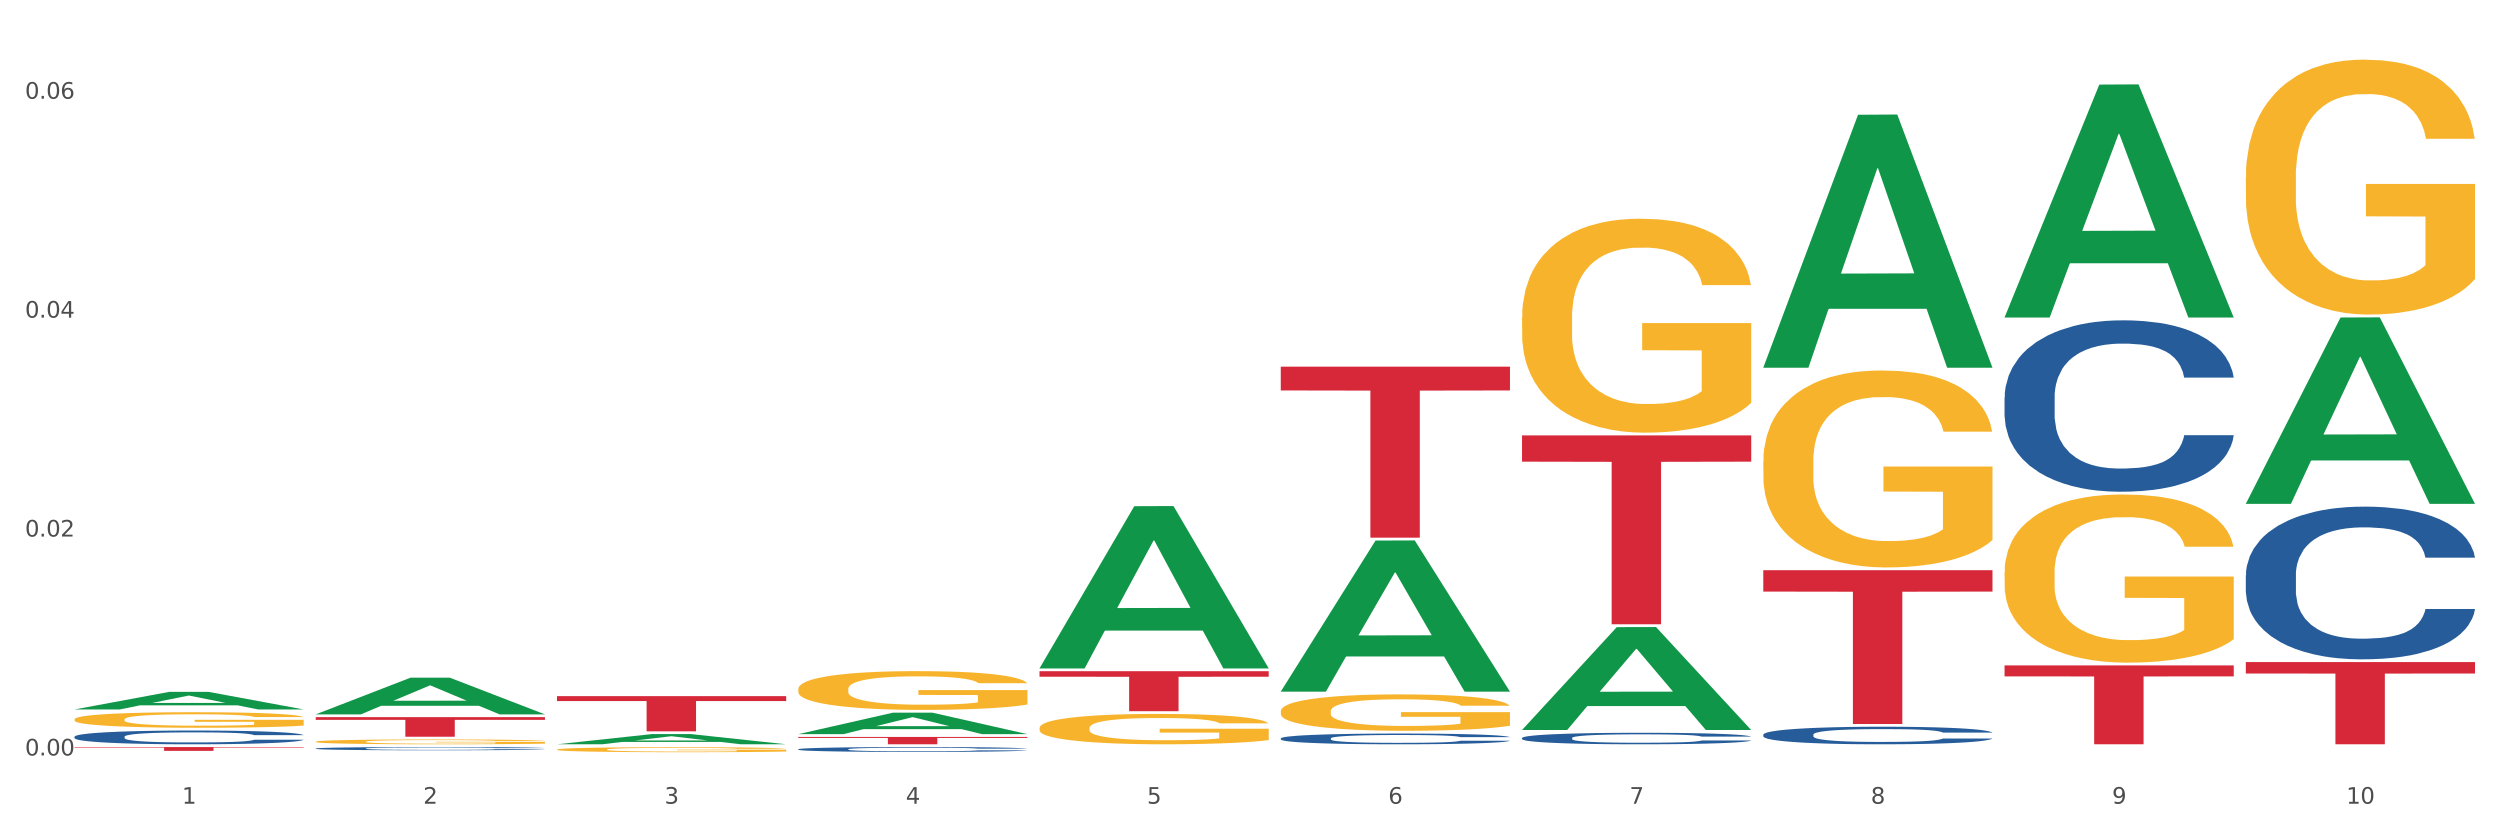 <?xml version="1.0" encoding="utf-8" standalone="no"?>
<!DOCTYPE svg PUBLIC "-//W3C//DTD SVG 1.1//EN"
  "http://www.w3.org/Graphics/SVG/1.1/DTD/svg11.dtd">
<svg xmlns:xlink="http://www.w3.org/1999/xlink" width="1080pt" height="360pt" viewBox="0 0 1080 360" xmlns="http://www.w3.org/2000/svg" version="1.1">
 <rect x="0" y="0" width="1080" height="360" fill="#333333" stroke="none"/>
 <defs>
  <style type="text/css">*{stroke-linejoin: round; stroke-linecap: butt}</style>
 </defs>
 <g id="figure_1">
  <g id="patch_1">
   <path d="M 0 360 
L 1080 360 
L 1080 0 
L 0 0 
z
" style="fill: #ffffff; stroke: #ffffff; stroke-linejoin: miter"/>
  </g>
  <g id="axes_1">
   <g id="matplotlib.axis_1">
    <g id="xtick_1">
     <g id="text_1">
      <!-- 1 -->
      <g style="fill: #4d4d4d" transform="translate(78.627 347.204) scale(0.096 -0.096)">
       <defs>
        <path id="DejaVuSans-31" d="M 794 531 
L 1825 531 
L 1825 4091 
L 703 3866 
L 703 4441 
L 1819 4666 
L 2450 4666 
L 2450 531 
L 3481 531 
L 3481 0 
L 794 0 
L 794 531 
z
" transform="scale(0.016)"/>
       </defs>
       <use xlink:href="#DejaVuSans-31"/>
      </g>
     </g>
    </g>
    <g id="xtick_2">
     <g id="text_2">
      <!-- 2 -->
      <g style="fill: #4d4d4d" transform="translate(182.851 347.204) scale(0.096 -0.096)">
       <defs>
        <path id="DejaVuSans-32" d="M 1228 531 
L 3431 531 
L 3431 0 
L 469 0 
L 469 531 
Q 828 903 1448 1529 
Q 2069 2156 2228 2338 
Q 2531 2678 2651 2914 
Q 2772 3150 2772 3378 
Q 2772 3750 2511 3984 
Q 2250 4219 1831 4219 
Q 1534 4219 1204 4116 
Q 875 4013 500 3803 
L 500 4441 
Q 881 4594 1212 4672 
Q 1544 4750 1819 4750 
Q 2544 4750 2975 4387 
Q 3406 4025 3406 3419 
Q 3406 3131 3298 2873 
Q 3191 2616 2906 2266 
Q 2828 2175 2409 1742 
Q 1991 1309 1228 531 
z
" transform="scale(0.016)"/>
       </defs>
       <use xlink:href="#DejaVuSans-32"/>
      </g>
     </g>
    </g>
    <g id="xtick_3">
     <g id="text_3">
      <!-- 3 -->
      <g style="fill: #4d4d4d" transform="translate(287.074 347.204) scale(0.096 -0.096)">
       <defs>
        <path id="DejaVuSans-33" d="M 2597 2516 
Q 3050 2419 3304 2112 
Q 3559 1806 3559 1356 
Q 3559 666 3084 287 
Q 2609 -91 1734 -91 
Q 1441 -91 1130 -33 
Q 819 25 488 141 
L 488 750 
Q 750 597 1062 519 
Q 1375 441 1716 441 
Q 2309 441 2620 675 
Q 2931 909 2931 1356 
Q 2931 1769 2642 2001 
Q 2353 2234 1838 2234 
L 1294 2234 
L 1294 2753 
L 1863 2753 
Q 2328 2753 2575 2939 
Q 2822 3125 2822 3475 
Q 2822 3834 2567 4026 
Q 2313 4219 1838 4219 
Q 1578 4219 1281 4162 
Q 984 4106 628 3988 
L 628 4550 
Q 988 4650 1302 4700 
Q 1616 4750 1894 4750 
Q 2613 4750 3031 4423 
Q 3450 4097 3450 3541 
Q 3450 3153 3228 2886 
Q 3006 2619 2597 2516 
z
" transform="scale(0.016)"/>
       </defs>
       <use xlink:href="#DejaVuSans-33"/>
      </g>
     </g>
    </g>
    <g id="xtick_4">
     <g id="text_4">
      <!-- 4 -->
      <g style="fill: #4d4d4d" transform="translate(391.298 347.204) scale(0.096 -0.096)">
       <defs>
        <path id="DejaVuSans-34" d="M 2419 4116 
L 825 1625 
L 2419 1625 
L 2419 4116 
z
M 2253 4666 
L 3047 4666 
L 3047 1625 
L 3713 1625 
L 3713 1100 
L 3047 1100 
L 3047 0 
L 2419 0 
L 2419 1100 
L 313 1100 
L 313 1709 
L 2253 4666 
z
" transform="scale(0.016)"/>
       </defs>
       <use xlink:href="#DejaVuSans-34"/>
      </g>
     </g>
    </g>
    <g id="xtick_5">
     <g id="text_5">
      <!-- 5 -->
      <g style="fill: #4d4d4d" transform="translate(495.522 347.204) scale(0.096 -0.096)">
       <defs>
        <path id="DejaVuSans-35" d="M 691 4666 
L 3169 4666 
L 3169 4134 
L 1269 4134 
L 1269 2991 
Q 1406 3038 1543 3061 
Q 1681 3084 1819 3084 
Q 2600 3084 3056 2656 
Q 3513 2228 3513 1497 
Q 3513 744 3044 326 
Q 2575 -91 1722 -91 
Q 1428 -91 1123 -41 
Q 819 9 494 109 
L 494 744 
Q 775 591 1075 516 
Q 1375 441 1709 441 
Q 2250 441 2565 725 
Q 2881 1009 2881 1497 
Q 2881 1984 2565 2268 
Q 2250 2553 1709 2553 
Q 1456 2553 1204 2497 
Q 953 2441 691 2322 
L 691 4666 
z
" transform="scale(0.016)"/>
       </defs>
       <use xlink:href="#DejaVuSans-35"/>
      </g>
     </g>
    </g>
    <g id="xtick_6">
     <g id="text_6">
      <!-- 6 -->
      <g style="fill: #4d4d4d" transform="translate(599.745 347.204) scale(0.096 -0.096)">
       <defs>
        <path id="DejaVuSans-36" d="M 2113 2584 
Q 1688 2584 1439 2293 
Q 1191 2003 1191 1497 
Q 1191 994 1439 701 
Q 1688 409 2113 409 
Q 2538 409 2786 701 
Q 3034 994 3034 1497 
Q 3034 2003 2786 2293 
Q 2538 2584 2113 2584 
z
M 3366 4563 
L 3366 3988 
Q 3128 4100 2886 4159 
Q 2644 4219 2406 4219 
Q 1781 4219 1451 3797 
Q 1122 3375 1075 2522 
Q 1259 2794 1537 2939 
Q 1816 3084 2150 3084 
Q 2853 3084 3261 2657 
Q 3669 2231 3669 1497 
Q 3669 778 3244 343 
Q 2819 -91 2113 -91 
Q 1303 -91 875 529 
Q 447 1150 447 2328 
Q 447 3434 972 4092 
Q 1497 4750 2381 4750 
Q 2619 4750 2861 4703 
Q 3103 4656 3366 4563 
z
" transform="scale(0.016)"/>
       </defs>
       <use xlink:href="#DejaVuSans-36"/>
      </g>
     </g>
    </g>
    <g id="xtick_7">
     <g id="text_7">
      <!-- 7 -->
      <g style="fill: #4d4d4d" transform="translate(703.969 347.204) scale(0.096 -0.096)">
       <defs>
        <path id="DejaVuSans-37" d="M 525 4666 
L 3525 4666 
L 3525 4397 
L 1831 0 
L 1172 0 
L 2766 4134 
L 525 4134 
L 525 4666 
z
" transform="scale(0.016)"/>
       </defs>
       <use xlink:href="#DejaVuSans-37"/>
      </g>
     </g>
    </g>
    <g id="xtick_8">
     <g id="text_8">
      <!-- 8 -->
      <g style="fill: #4d4d4d" transform="translate(808.193 347.204) scale(0.096 -0.096)">
       <defs>
        <path id="DejaVuSans-38" d="M 2034 2216 
Q 1584 2216 1326 1975 
Q 1069 1734 1069 1313 
Q 1069 891 1326 650 
Q 1584 409 2034 409 
Q 2484 409 2743 651 
Q 3003 894 3003 1313 
Q 3003 1734 2745 1975 
Q 2488 2216 2034 2216 
z
M 1403 2484 
Q 997 2584 770 2862 
Q 544 3141 544 3541 
Q 544 4100 942 4425 
Q 1341 4750 2034 4750 
Q 2731 4750 3128 4425 
Q 3525 4100 3525 3541 
Q 3525 3141 3298 2862 
Q 3072 2584 2669 2484 
Q 3125 2378 3379 2068 
Q 3634 1759 3634 1313 
Q 3634 634 3220 271 
Q 2806 -91 2034 -91 
Q 1263 -91 848 271 
Q 434 634 434 1313 
Q 434 1759 690 2068 
Q 947 2378 1403 2484 
z
M 1172 3481 
Q 1172 3119 1398 2916 
Q 1625 2713 2034 2713 
Q 2441 2713 2670 2916 
Q 2900 3119 2900 3481 
Q 2900 3844 2670 4047 
Q 2441 4250 2034 4250 
Q 1625 4250 1398 4047 
Q 1172 3844 1172 3481 
z
" transform="scale(0.016)"/>
       </defs>
       <use xlink:href="#DejaVuSans-38"/>
      </g>
     </g>
    </g>
    <g id="xtick_9">
     <g id="text_9">
      <!-- 9 -->
      <g style="fill: #4d4d4d" transform="translate(912.416 347.204) scale(0.096 -0.096)">
       <defs>
        <path id="DejaVuSans-39" d="M 703 97 
L 703 672 
Q 941 559 1184 500 
Q 1428 441 1663 441 
Q 2288 441 2617 861 
Q 2947 1281 2994 2138 
Q 2813 1869 2534 1725 
Q 2256 1581 1919 1581 
Q 1219 1581 811 2004 
Q 403 2428 403 3163 
Q 403 3881 828 4315 
Q 1253 4750 1959 4750 
Q 2769 4750 3195 4129 
Q 3622 3509 3622 2328 
Q 3622 1225 3098 567 
Q 2575 -91 1691 -91 
Q 1453 -91 1209 -44 
Q 966 3 703 97 
z
M 1959 2075 
Q 2384 2075 2632 2365 
Q 2881 2656 2881 3163 
Q 2881 3666 2632 3958 
Q 2384 4250 1959 4250 
Q 1534 4250 1286 3958 
Q 1038 3666 1038 3163 
Q 1038 2656 1286 2365 
Q 1534 2075 1959 2075 
z
" transform="scale(0.016)"/>
       </defs>
       <use xlink:href="#DejaVuSans-39"/>
      </g>
     </g>
    </g>
    <g id="xtick_10">
     <g id="text_10">
      <!-- 10 -->
      <g style="fill: #4d4d4d" transform="translate(1013.586 347.204) scale(0.096 -0.096)">
       <defs>
        <path id="DejaVuSans-30" d="M 2034 4250 
Q 1547 4250 1301 3770 
Q 1056 3291 1056 2328 
Q 1056 1369 1301 889 
Q 1547 409 2034 409 
Q 2525 409 2770 889 
Q 3016 1369 3016 2328 
Q 3016 3291 2770 3770 
Q 2525 4250 2034 4250 
z
M 2034 4750 
Q 2819 4750 3233 4129 
Q 3647 3509 3647 2328 
Q 3647 1150 3233 529 
Q 2819 -91 2034 -91 
Q 1250 -91 836 529 
Q 422 1150 422 2328 
Q 422 3509 836 4129 
Q 1250 4750 2034 4750 
z
" transform="scale(0.016)"/>
       </defs>
       <use xlink:href="#DejaVuSans-31"/>
       <use xlink:href="#DejaVuSans-30" transform="translate(63.623 0)"/>
      </g>
     </g>
    </g>
    <g id="xtick_11"/>
    <g id="xtick_12"/>
    <g id="xtick_13"/>
    <g id="xtick_14"/>
    <g id="xtick_15"/>
    <g id="xtick_16"/>
    <g id="xtick_17"/>
    <g id="xtick_18"/>
    <g id="xtick_19"/>
   </g>
   <g id="matplotlib.axis_2">
    <g id="ytick_1">
     <g id="text_11">
      <!-- 0.00 -->
      <g style="fill: #4d4d4d" transform="translate(10.8 326.368) scale(0.096 -0.096)">
       <defs>
        <path id="DejaVuSans-2e" d="M 684 794 
L 1344 794 
L 1344 0 
L 684 0 
L 684 794 
z
" transform="scale(0.016)"/>
       </defs>
       <use xlink:href="#DejaVuSans-30"/>
       <use xlink:href="#DejaVuSans-2e" transform="translate(63.623 0)"/>
       <use xlink:href="#DejaVuSans-30" transform="translate(95.41 0)"/>
       <use xlink:href="#DejaVuSans-30" transform="translate(159.033 0)"/>
      </g>
     </g>
    </g>
    <g id="ytick_2">
     <g id="text_12">
      <!-- 0.02 -->
      <g style="fill: #4d4d4d" transform="translate(10.8 231.793) scale(0.096 -0.096)">
       <use xlink:href="#DejaVuSans-30"/>
       <use xlink:href="#DejaVuSans-2e" transform="translate(63.623 0)"/>
       <use xlink:href="#DejaVuSans-30" transform="translate(95.41 0)"/>
       <use xlink:href="#DejaVuSans-32" transform="translate(159.033 0)"/>
      </g>
     </g>
    </g>
    <g id="ytick_3">
     <g id="text_13">
      <!-- 0.04 -->
      <g style="fill: #4d4d4d" transform="translate(10.8 137.219) scale(0.096 -0.096)">
       <use xlink:href="#DejaVuSans-30"/>
       <use xlink:href="#DejaVuSans-2e" transform="translate(63.623 0)"/>
       <use xlink:href="#DejaVuSans-30" transform="translate(95.41 0)"/>
       <use xlink:href="#DejaVuSans-34" transform="translate(159.033 0)"/>
      </g>
     </g>
    </g>
    <g id="ytick_4">
     <g id="text_14">
      <!-- 0.06 -->
      <g style="fill: #4d4d4d" transform="translate(10.8 42.644) scale(0.096 -0.096)">
       <use xlink:href="#DejaVuSans-30"/>
       <use xlink:href="#DejaVuSans-2e" transform="translate(63.623 0)"/>
       <use xlink:href="#DejaVuSans-30" transform="translate(95.41 0)"/>
       <use xlink:href="#DejaVuSans-36" transform="translate(159.033 0)"/>
      </g>
     </g>
    </g>
    <g id="ytick_5"/>
    <g id="ytick_6"/>
    <g id="ytick_7"/>
   </g>
   <g id="PolyCollection_1">
    <path d="M 32.175 306.475 
L 32.277 306.468 
L 73.107 298.887 
L 90.051 298.88 
L 131.187 306.489 
L 111.589 306.489 
L 102.709 304.717 
L 60.552 304.717 
L 60.246 304.746 
L 51.671 306.489 
L 32.175 306.489 
L 32.175 306.475 
L 65.86 303.66 
L 97.401 303.653 
L 81.783 300.502 
L 81.579 300.487 
L 81.375 300.509 
L 65.758 303.653 
L 65.86 303.66 
L 32.175 306.475 
z
" clip-path="url(#p3a435587bb)" style="fill: #109648"/>
    <path d="M 761.74 246.331 
L 860.753 246.331 
L 860.753 255.563 
L 821.805 255.625 
L 821.805 312.758 
L 800.454 312.758 
L 800.454 255.625 
L 761.74 255.563 
L 761.74 246.394 
L 761.74 246.331 
z
" clip-path="url(#p3a435587bb)" style="fill: #d62839"/>
    <path d="M 657.517 188.103 
L 756.529 188.103 
L 756.529 199.441 
L 717.581 199.517 
L 717.581 269.687 
L 696.23 269.687 
L 696.23 199.517 
L 657.517 199.441 
L 657.517 188.18 
L 657.517 188.103 
z
" clip-path="url(#p3a435587bb)" style="fill: #d62839"/>
    <path d="M 553.293 158.41 
L 652.306 158.41 
L 652.306 168.675 
L 613.358 168.744 
L 613.358 232.273 
L 592.006 232.273 
L 592.006 168.744 
L 553.293 168.675 
L 553.293 158.48 
L 553.293 158.41 
z
" clip-path="url(#p3a435587bb)" style="fill: #d62839"/>
    <path d="M 449.069 289.952 
L 548.082 289.952 
L 548.082 292.353 
L 509.134 292.369 
L 509.134 307.228 
L 487.783 307.228 
L 487.783 292.369 
L 449.069 292.353 
L 449.069 289.968 
L 449.069 289.952 
z
" clip-path="url(#p3a435587bb)" style="fill: #d62839"/>
    <path d="M 344.846 318.344 
L 443.858 318.344 
L 443.858 318.787 
L 404.91 318.79 
L 404.91 321.533 
L 383.559 321.533 
L 383.559 318.79 
L 344.846 318.787 
L 344.846 318.347 
L 344.846 318.344 
z
" clip-path="url(#p3a435587bb)" style="fill: #d62839"/>
    <path d="M 240.622 300.735 
L 339.635 300.735 
L 339.635 302.848 
L 300.687 302.862 
L 300.687 315.939 
L 279.336 315.939 
L 279.336 302.862 
L 240.622 302.848 
L 240.622 300.749 
L 240.622 300.735 
z
" clip-path="url(#p3a435587bb)" style="fill: #d62839"/>
    <path d="M 32.175 322.721 
L 131.187 322.721 
L 131.187 322.951 
L 92.239 322.953 
L 92.239 324.376 
L 70.888 324.376 
L 70.888 322.953 
L 32.175 322.951 
L 32.175 322.723 
L 32.175 322.721 
z
" clip-path="url(#p3a435587bb)" style="fill: #d62839"/>
    <path d="M 970.188 76.655 
L 970.304 76.555 
L 970.304 72.934 
L 970.538 69.816 
L 971.707 62.272 
L 973.461 56.035 
L 974.747 52.716 
L 976.032 50 
L 977.552 47.285 
L 979.422 44.468 
L 982.813 40.344 
L 984.917 38.232 
L 987.488 36.019 
L 992.164 32.8 
L 995.554 30.99 
L 999.061 29.481 
L 1004.789 27.671 
L 1008.53 26.866 
L 1012.505 26.262 
L 1017.297 25.86 
L 1020.921 25.759 
L 1028.87 26.061 
L 1035.65 26.967 
L 1038.923 27.671 
L 1043.132 28.878 
L 1045.353 29.682 
L 1048.977 31.292 
L 1052.717 33.404 
L 1055.289 35.214 
L 1059.147 38.634 
L 1062.069 42.054 
L 1064.758 46.279 
L 1066.161 49.196 
L 1067.213 51.911 
L 1068.148 55.03 
L 1069.083 59.958 
L 1048.041 59.958 
L 1047.223 56.438 
L 1045.937 53.119 
L 1044.067 49.9 
L 1042.43 47.888 
L 1039.625 45.373 
L 1037.053 43.764 
L 1034.364 42.557 
L 1031.091 41.551 
L 1028.52 41.048 
L 1024.896 40.646 
L 1017.765 40.747 
L 1012.972 41.551 
L 1009.699 42.557 
L 1007.595 43.462 
L 1005.724 44.468 
L 1003.62 45.876 
L 1001.165 47.989 
L 999.412 49.9 
L 997.659 52.314 
L 996.256 54.728 
L 994.97 57.544 
L 993.918 60.562 
L 993.1 63.68 
L 992.398 67.502 
L 991.814 73.839 
L 991.814 87.619 
L 992.047 90.737 
L 992.632 94.861 
L 993.333 97.979 
L 994.502 101.701 
L 995.554 104.215 
L 997.542 107.837 
L 999.763 110.854 
L 1001.516 112.765 
L 1003.27 114.374 
L 1006.309 116.587 
L 1009.699 118.398 
L 1012.621 119.504 
L 1016.596 120.51 
L 1019.285 120.912 
L 1021.623 121.114 
L 1027.351 121.114 
L 1031.442 120.812 
L 1036.001 120.108 
L 1039.508 119.203 
L 1042.43 118.096 
L 1045.704 116.286 
L 1047.808 114.576 
L 1047.808 93.553 
L 1022.09 93.453 
L 1022.09 79.472 
L 1069.2 79.472 
L 1069.2 120.51 
L 1067.213 122.622 
L 1064.992 124.534 
L 1062.654 126.243 
L 1059.147 128.356 
L 1054.938 130.367 
L 1051.198 131.776 
L 1047.223 132.983 
L 1042.547 134.089 
L 1036.469 135.095 
L 1032.728 135.497 
L 1028.052 135.799 
L 1022.558 135.9 
L 1017.765 135.698 
L 1013.089 135.196 
L 1008.179 134.29 
L 1003.387 132.983 
L 999.763 131.675 
L 996.139 130.066 
L 992.281 127.953 
L 989.242 125.942 
L 986.904 124.131 
L 984.332 121.818 
L 981.527 118.8 
L 979.422 116.084 
L 977.552 113.268 
L 975.565 109.647 
L 974.162 106.529 
L 972.759 102.606 
L 971.941 99.689 
L 971.006 95.163 
L 970.304 88.826 
L 970.188 76.655 
z
" clip-path="url(#p3a435587bb)" style="fill: #f7b32b"/>
    <path d="M 865.964 247.192 
L 866.081 247.125 
L 866.081 244.737 
L 866.315 242.68 
L 867.484 237.703 
L 869.237 233.589 
L 870.523 231.4 
L 871.809 229.608 
L 873.329 227.817 
L 875.199 225.959 
L 878.589 223.239 
L 880.693 221.845 
L 883.265 220.385 
L 887.941 218.262 
L 891.331 217.068 
L 894.838 216.072 
L 900.566 214.878 
L 904.306 214.347 
L 908.281 213.949 
L 913.074 213.684 
L 916.698 213.617 
L 924.647 213.817 
L 931.427 214.414 
L 934.7 214.878 
L 938.908 215.674 
L 941.129 216.205 
L 944.753 217.267 
L 948.494 218.66 
L 951.066 219.855 
L 954.923 222.111 
L 957.846 224.366 
L 960.534 227.153 
L 961.937 229.077 
L 962.989 230.869 
L 963.924 232.926 
L 964.859 236.177 
L 943.818 236.177 
L 943 233.855 
L 941.714 231.665 
L 939.843 229.542 
L 938.207 228.215 
L 935.401 226.556 
L 932.829 225.494 
L 930.141 224.698 
L 926.868 224.035 
L 924.296 223.703 
L 920.672 223.438 
L 913.541 223.504 
L 908.749 224.035 
L 905.475 224.698 
L 903.371 225.295 
L 901.501 225.959 
L 899.397 226.888 
L 896.942 228.281 
L 895.188 229.542 
L 893.435 231.134 
L 892.032 232.727 
L 890.746 234.585 
L 889.694 236.575 
L 888.876 238.632 
L 888.175 241.154 
L 887.59 245.334 
L 887.59 254.424 
L 887.824 256.481 
L 888.408 259.201 
L 889.11 261.258 
L 890.279 263.713 
L 891.331 265.372 
L 893.318 267.761 
L 895.539 269.751 
L 897.293 271.012 
L 899.046 272.074 
L 902.085 273.533 
L 905.475 274.728 
L 908.398 275.458 
L 912.372 276.121 
L 915.061 276.386 
L 917.399 276.519 
L 923.127 276.519 
L 927.218 276.32 
L 931.777 275.856 
L 935.284 275.258 
L 938.207 274.529 
L 941.48 273.334 
L 943.584 272.206 
L 943.584 258.339 
L 917.867 258.272 
L 917.867 249.049 
L 964.976 249.049 
L 964.976 276.121 
L 962.989 277.514 
L 960.768 278.775 
L 958.43 279.903 
L 954.923 281.297 
L 950.715 282.624 
L 946.974 283.552 
L 943 284.349 
L 938.324 285.079 
L 932.245 285.742 
L 928.504 286.007 
L 923.828 286.207 
L 918.334 286.273 
L 913.541 286.14 
L 908.865 285.808 
L 903.956 285.211 
L 899.163 284.349 
L 895.539 283.486 
L 891.915 282.424 
L 888.058 281.031 
L 885.018 279.704 
L 882.68 278.51 
L 880.109 276.984 
L 877.303 274.993 
L 875.199 273.202 
L 873.329 271.344 
L 871.341 268.955 
L 869.938 266.898 
L 868.536 264.31 
L 867.717 262.386 
L 866.782 259.4 
L 866.081 255.22 
L 865.964 247.192 
z
" clip-path="url(#p3a435587bb)" style="fill: #f7b32b"/>
    <path d="M 761.74 199.372 
L 761.857 199.295 
L 761.857 196.497 
L 762.091 194.088 
L 763.26 188.26 
L 765.013 183.442 
L 766.299 180.877 
L 767.585 178.779 
L 769.105 176.681 
L 770.975 174.505 
L 774.365 171.319 
L 776.469 169.687 
L 779.041 167.977 
L 783.717 165.491 
L 787.107 164.092 
L 790.614 162.926 
L 796.342 161.527 
L 800.083 160.906 
L 804.057 160.44 
L 808.85 160.129 
L 812.474 160.051 
L 820.423 160.284 
L 827.203 160.984 
L 830.476 161.527 
L 834.685 162.46 
L 836.906 163.082 
L 840.529 164.325 
L 844.27 165.957 
L 846.842 167.356 
L 850.7 169.998 
L 853.622 172.64 
L 856.311 175.904 
L 857.713 178.157 
L 858.766 180.256 
L 859.701 182.665 
L 860.636 186.472 
L 839.594 186.472 
L 838.776 183.753 
L 837.49 181.188 
L 835.62 178.701 
L 833.983 177.147 
L 831.178 175.204 
L 828.606 173.961 
L 825.917 173.029 
L 822.644 172.251 
L 820.072 171.863 
L 816.448 171.552 
L 809.318 171.63 
L 804.525 172.251 
L 801.252 173.029 
L 799.148 173.728 
L 797.277 174.505 
L 795.173 175.593 
L 792.718 177.225 
L 790.965 178.701 
L 789.211 180.566 
L 787.809 182.432 
L 786.523 184.607 
L 785.471 186.939 
L 784.652 189.348 
L 783.951 192.301 
L 783.366 197.196 
L 783.366 207.843 
L 783.6 210.252 
L 784.185 213.438 
L 784.886 215.847 
L 786.055 218.722 
L 787.107 220.665 
L 789.094 223.462 
L 791.315 225.794 
L 793.069 227.27 
L 794.822 228.514 
L 797.862 230.223 
L 801.252 231.622 
L 804.174 232.477 
L 808.149 233.254 
L 810.837 233.565 
L 813.175 233.72 
L 818.903 233.72 
L 822.995 233.487 
L 827.554 232.943 
L 831.061 232.244 
L 833.983 231.389 
L 837.256 229.99 
L 839.36 228.669 
L 839.36 212.428 
L 813.643 212.35 
L 813.643 201.548 
L 860.753 201.548 
L 860.753 233.254 
L 858.766 234.886 
L 856.544 236.362 
L 854.206 237.683 
L 850.7 239.315 
L 846.491 240.87 
L 842.751 241.957 
L 838.776 242.89 
L 834.1 243.745 
L 828.021 244.522 
L 824.281 244.833 
L 819.605 245.066 
L 814.111 245.144 
L 809.318 244.988 
L 804.642 244.6 
L 799.732 243.9 
L 794.939 242.89 
L 791.315 241.88 
L 787.692 240.636 
L 783.834 239.005 
L 780.795 237.45 
L 778.457 236.052 
L 775.885 234.264 
L 773.079 231.933 
L 770.975 229.835 
L 769.105 227.659 
L 767.118 224.861 
L 765.715 222.452 
L 764.312 219.422 
L 763.494 217.168 
L 762.559 213.671 
L 761.857 208.775 
L 761.74 199.372 
z
" clip-path="url(#p3a435587bb)" style="fill: #f7b32b"/>
    <path d="M 657.517 137.198 
L 657.634 137.114 
L 657.634 134.075 
L 657.867 131.459 
L 659.036 125.128 
L 660.79 119.895 
L 662.076 117.109 
L 663.362 114.83 
L 664.881 112.551 
L 666.752 110.187 
L 670.142 106.727 
L 672.246 104.954 
L 674.818 103.097 
L 679.493 100.396 
L 682.884 98.877 
L 686.39 97.611 
L 692.118 96.091 
L 695.859 95.416 
L 699.834 94.909 
L 704.627 94.572 
L 708.25 94.487 
L 716.199 94.741 
L 722.979 95.5 
L 726.253 96.091 
L 730.461 97.104 
L 732.682 97.779 
L 736.306 99.13 
L 740.047 100.902 
L 742.618 102.422 
L 746.476 105.292 
L 749.398 108.162 
L 752.087 111.707 
L 753.49 114.155 
L 754.542 116.434 
L 755.477 119.05 
L 756.412 123.186 
L 735.371 123.186 
L 734.552 120.232 
L 733.266 117.447 
L 731.396 114.746 
L 729.76 113.057 
L 726.954 110.947 
L 724.382 109.597 
L 721.694 108.584 
L 718.42 107.74 
L 715.849 107.318 
L 712.225 106.98 
L 705.094 107.064 
L 700.301 107.74 
L 697.028 108.584 
L 694.924 109.343 
L 693.054 110.187 
L 690.949 111.369 
L 688.495 113.142 
L 686.741 114.746 
L 684.988 116.771 
L 683.585 118.797 
L 682.299 121.161 
L 681.247 123.693 
L 680.429 126.31 
L 679.727 129.517 
L 679.143 134.835 
L 679.143 146.399 
L 679.377 149.016 
L 679.961 152.476 
L 680.662 155.093 
L 681.831 158.216 
L 682.884 160.326 
L 684.871 163.365 
L 687.092 165.897 
L 688.845 167.501 
L 690.599 168.852 
L 693.638 170.709 
L 697.028 172.228 
L 699.951 173.157 
L 703.925 174.001 
L 706.614 174.338 
L 708.952 174.507 
L 714.68 174.507 
L 718.771 174.254 
L 723.33 173.663 
L 726.837 172.903 
L 729.76 171.975 
L 733.033 170.456 
L 735.137 169.021 
L 735.137 151.379 
L 709.419 151.295 
L 709.419 139.562 
L 756.529 139.562 
L 756.529 174.001 
L 754.542 175.773 
L 752.321 177.377 
L 749.983 178.812 
L 746.476 180.585 
L 742.268 182.273 
L 738.527 183.455 
L 734.552 184.467 
L 729.876 185.396 
L 723.798 186.24 
L 720.057 186.578 
L 715.381 186.831 
L 709.887 186.915 
L 705.094 186.747 
L 700.418 186.324 
L 695.508 185.565 
L 690.716 184.467 
L 687.092 183.37 
L 683.468 182.02 
L 679.61 180.247 
L 676.571 178.559 
L 674.233 177.039 
L 671.661 175.098 
L 668.856 172.566 
L 666.752 170.287 
L 664.881 167.923 
L 662.894 164.885 
L 661.491 162.268 
L 660.088 158.976 
L 659.27 156.528 
L 658.335 152.73 
L 657.634 147.412 
L 657.517 137.198 
z
" clip-path="url(#p3a435587bb)" style="fill: #f7b32b"/>
    <path d="M 553.293 307.249 
L 553.41 307.234 
L 553.41 306.718 
L 553.644 306.272 
L 554.813 305.195 
L 556.566 304.305 
L 557.852 303.831 
L 559.138 303.444 
L 560.658 303.056 
L 562.528 302.654 
L 565.918 302.065 
L 568.022 301.764 
L 570.594 301.448 
L 575.27 300.988 
L 578.66 300.73 
L 582.167 300.514 
L 587.895 300.256 
L 591.636 300.141 
L 595.61 300.055 
L 600.403 299.997 
L 604.027 299.983 
L 611.976 300.026 
L 618.756 300.155 
L 622.029 300.256 
L 626.237 300.428 
L 628.458 300.543 
L 632.082 300.773 
L 635.823 301.074 
L 638.395 301.333 
L 642.252 301.821 
L 645.175 302.309 
L 647.863 302.912 
L 649.266 303.329 
L 650.318 303.716 
L 651.253 304.162 
L 652.189 304.865 
L 631.147 304.865 
L 630.329 304.363 
L 629.043 303.889 
L 627.173 303.429 
L 625.536 303.142 
L 622.73 302.783 
L 620.159 302.553 
L 617.47 302.381 
L 614.197 302.237 
L 611.625 302.166 
L 608.001 302.108 
L 600.87 302.123 
L 596.078 302.237 
L 592.805 302.381 
L 590.7 302.51 
L 588.83 302.654 
L 586.726 302.855 
L 584.271 303.156 
L 582.518 303.429 
L 580.764 303.774 
L 579.361 304.119 
L 578.075 304.521 
L 577.023 304.951 
L 576.205 305.396 
L 575.504 305.942 
L 574.919 306.847 
L 574.919 308.814 
L 575.153 309.259 
L 575.737 309.848 
L 576.439 310.293 
L 577.608 310.824 
L 578.66 311.183 
L 580.647 311.7 
L 582.868 312.131 
L 584.622 312.404 
L 586.375 312.633 
L 589.415 312.949 
L 592.805 313.208 
L 595.727 313.366 
L 599.702 313.509 
L 602.39 313.567 
L 604.728 313.595 
L 610.456 313.595 
L 614.548 313.552 
L 619.107 313.452 
L 622.613 313.323 
L 625.536 313.165 
L 628.809 312.906 
L 630.913 312.662 
L 630.913 309.661 
L 605.196 309.647 
L 605.196 307.651 
L 652.306 307.651 
L 652.306 313.509 
L 650.318 313.811 
L 648.097 314.084 
L 645.759 314.328 
L 642.252 314.629 
L 638.044 314.916 
L 634.303 315.118 
L 630.329 315.29 
L 625.653 315.448 
L 619.574 315.591 
L 615.833 315.649 
L 611.158 315.692 
L 605.663 315.706 
L 600.87 315.678 
L 596.195 315.606 
L 591.285 315.476 
L 586.492 315.29 
L 582.868 315.103 
L 579.244 314.873 
L 575.387 314.572 
L 572.347 314.285 
L 570.009 314.026 
L 567.438 313.696 
L 564.632 313.265 
L 562.528 312.878 
L 560.658 312.475 
L 558.67 311.959 
L 557.268 311.513 
L 555.865 310.953 
L 555.047 310.537 
L 554.111 309.891 
L 553.41 308.986 
L 553.293 307.249 
z
" clip-path="url(#p3a435587bb)" style="fill: #f7b32b"/>
    <path d="M 449.069 314.477 
L 449.186 314.465 
L 449.186 314.034 
L 449.42 313.663 
L 450.589 312.764 
L 452.343 312.021 
L 453.628 311.626 
L 454.914 311.303 
L 456.434 310.979 
L 458.304 310.644 
L 461.694 310.153 
L 463.799 309.901 
L 466.37 309.638 
L 471.046 309.254 
L 474.436 309.039 
L 477.943 308.859 
L 483.671 308.643 
L 487.412 308.547 
L 491.386 308.476 
L 496.179 308.428 
L 499.803 308.416 
L 507.752 308.452 
L 514.532 308.559 
L 517.805 308.643 
L 522.014 308.787 
L 524.235 308.883 
L 527.859 309.075 
L 531.599 309.326 
L 534.171 309.542 
L 538.029 309.949 
L 540.951 310.356 
L 543.64 310.859 
L 545.043 311.207 
L 546.095 311.53 
L 547.03 311.902 
L 547.965 312.489 
L 526.923 312.489 
L 526.105 312.069 
L 524.819 311.674 
L 522.949 311.291 
L 521.312 311.051 
L 518.507 310.752 
L 515.935 310.56 
L 513.246 310.416 
L 509.973 310.296 
L 507.401 310.237 
L 503.778 310.189 
L 496.647 310.201 
L 491.854 310.296 
L 488.581 310.416 
L 486.477 310.524 
L 484.606 310.644 
L 482.502 310.812 
L 480.047 311.063 
L 478.294 311.291 
L 476.54 311.578 
L 475.138 311.866 
L 473.852 312.201 
L 472.8 312.561 
L 471.981 312.932 
L 471.28 313.387 
L 470.696 314.142 
L 470.696 315.783 
L 470.929 316.154 
L 471.514 316.646 
L 472.215 317.017 
L 473.384 317.46 
L 474.436 317.76 
L 476.424 318.191 
L 478.645 318.55 
L 480.398 318.778 
L 482.152 318.97 
L 485.191 319.233 
L 488.581 319.449 
L 491.503 319.58 
L 495.478 319.7 
L 498.167 319.748 
L 500.505 319.772 
L 506.232 319.772 
L 510.324 319.736 
L 514.883 319.652 
L 518.39 319.545 
L 521.312 319.413 
L 524.585 319.197 
L 526.69 318.993 
L 526.69 316.49 
L 500.972 316.478 
L 500.972 314.813 
L 548.082 314.813 
L 548.082 319.7 
L 546.095 319.952 
L 543.874 320.179 
L 541.536 320.383 
L 538.029 320.635 
L 533.82 320.874 
L 530.08 321.042 
L 526.105 321.186 
L 521.429 321.317 
L 515.351 321.437 
L 511.61 321.485 
L 506.934 321.521 
L 501.44 321.533 
L 496.647 321.509 
L 491.971 321.449 
L 487.061 321.341 
L 482.268 321.186 
L 478.645 321.03 
L 475.021 320.838 
L 471.163 320.587 
L 468.124 320.347 
L 465.786 320.132 
L 463.214 319.856 
L 460.409 319.497 
L 458.304 319.173 
L 456.434 318.838 
L 454.447 318.406 
L 453.044 318.035 
L 451.641 317.568 
L 450.823 317.221 
L 449.888 316.681 
L 449.186 315.927 
L 449.069 314.477 
z
" clip-path="url(#p3a435587bb)" style="fill: #f7b32b"/>
    <path d="M 344.846 297.668 
L 344.963 297.653 
L 344.963 297.102 
L 345.197 296.628 
L 346.366 295.482 
L 348.119 294.534 
L 349.405 294.029 
L 350.691 293.616 
L 352.21 293.203 
L 354.081 292.775 
L 357.471 292.148 
L 359.575 291.827 
L 362.147 291.491 
L 366.823 291.002 
L 370.213 290.726 
L 373.72 290.497 
L 379.448 290.222 
L 383.188 290.1 
L 387.163 290.008 
L 391.956 289.947 
L 395.579 289.931 
L 403.529 289.977 
L 410.309 290.115 
L 413.582 290.222 
L 417.79 290.405 
L 420.011 290.528 
L 423.635 290.772 
L 427.376 291.093 
L 429.947 291.369 
L 433.805 291.888 
L 436.728 292.408 
L 439.416 293.05 
L 440.819 293.494 
L 441.871 293.907 
L 442.806 294.381 
L 443.741 295.13 
L 422.7 295.13 
L 421.882 294.595 
L 420.596 294.09 
L 418.725 293.601 
L 417.089 293.295 
L 414.283 292.913 
L 411.711 292.668 
L 409.023 292.485 
L 405.75 292.332 
L 403.178 292.255 
L 399.554 292.194 
L 392.423 292.21 
L 387.63 292.332 
L 384.357 292.485 
L 382.253 292.622 
L 380.383 292.775 
L 378.279 292.989 
L 375.824 293.31 
L 374.07 293.601 
L 372.317 293.968 
L 370.914 294.335 
L 369.628 294.763 
L 368.576 295.222 
L 367.758 295.696 
L 367.056 296.277 
L 366.472 297.24 
L 366.472 299.335 
L 366.706 299.809 
L 367.29 300.435 
L 367.992 300.909 
L 369.161 301.475 
L 370.213 301.857 
L 372.2 302.408 
L 374.421 302.866 
L 376.174 303.157 
L 377.928 303.402 
L 380.967 303.738 
L 384.357 304.013 
L 387.28 304.181 
L 391.254 304.334 
L 393.943 304.395 
L 396.281 304.426 
L 402.009 304.426 
L 406.1 304.38 
L 410.659 304.273 
L 414.166 304.136 
L 417.089 303.967 
L 420.362 303.692 
L 422.466 303.432 
L 422.466 300.237 
L 396.748 300.221 
L 396.748 298.096 
L 443.858 298.096 
L 443.858 304.334 
L 441.871 304.655 
L 439.65 304.946 
L 437.312 305.206 
L 433.805 305.527 
L 429.597 305.833 
L 425.856 306.047 
L 421.882 306.23 
L 417.206 306.398 
L 411.127 306.551 
L 407.386 306.612 
L 402.71 306.658 
L 397.216 306.674 
L 392.423 306.643 
L 387.747 306.567 
L 382.838 306.429 
L 378.045 306.23 
L 374.421 306.031 
L 370.797 305.787 
L 366.94 305.466 
L 363.9 305.16 
L 361.562 304.885 
L 358.99 304.533 
L 356.185 304.074 
L 354.081 303.662 
L 352.21 303.233 
L 350.223 302.683 
L 348.82 302.209 
L 347.418 301.613 
L 346.599 301.169 
L 345.664 300.481 
L 344.963 299.518 
L 344.846 297.668 
z
" clip-path="url(#p3a435587bb)" style="fill: #f7b32b"/>
    <path d="M 240.622 323.794 
L 240.739 323.792 
L 240.739 323.721 
L 240.973 323.66 
L 242.142 323.513 
L 243.895 323.392 
L 245.181 323.327 
L 246.467 323.274 
L 247.987 323.221 
L 249.857 323.166 
L 253.247 323.086 
L 255.351 323.044 
L 257.923 323.001 
L 262.599 322.938 
L 265.989 322.903 
L 269.496 322.874 
L 275.224 322.838 
L 278.965 322.823 
L 282.939 322.811 
L 287.732 322.803 
L 291.356 322.801 
L 299.305 322.807 
L 306.085 322.825 
L 309.358 322.838 
L 313.566 322.862 
L 315.788 322.878 
L 319.411 322.909 
L 323.152 322.95 
L 325.724 322.986 
L 329.581 323.052 
L 332.504 323.119 
L 335.193 323.201 
L 336.595 323.258 
L 337.647 323.311 
L 338.583 323.372 
L 339.518 323.468 
L 318.476 323.468 
L 317.658 323.399 
L 316.372 323.335 
L 314.502 323.272 
L 312.865 323.233 
L 310.06 323.184 
L 307.488 323.152 
L 304.799 323.129 
L 301.526 323.109 
L 298.954 323.099 
L 295.33 323.091 
L 288.2 323.093 
L 283.407 323.109 
L 280.134 323.129 
L 278.03 323.146 
L 276.159 323.166 
L 274.055 323.193 
L 271.6 323.235 
L 269.847 323.272 
L 268.093 323.319 
L 266.69 323.366 
L 265.405 323.421 
L 264.352 323.48 
L 263.534 323.541 
L 262.833 323.615 
L 262.248 323.739 
L 262.248 324.008 
L 262.482 324.069 
L 263.067 324.149 
L 263.768 324.21 
L 264.937 324.282 
L 265.989 324.331 
L 267.976 324.402 
L 270.197 324.461 
L 271.951 324.498 
L 273.704 324.53 
L 276.744 324.573 
L 280.134 324.608 
L 283.056 324.63 
L 287.031 324.649 
L 289.719 324.657 
L 292.057 324.661 
L 297.785 324.661 
L 301.877 324.655 
L 306.436 324.641 
L 309.943 324.624 
L 312.865 324.602 
L 316.138 324.567 
L 318.242 324.534 
L 318.242 324.123 
L 292.525 324.122 
L 292.525 323.849 
L 339.635 323.849 
L 339.635 324.649 
L 337.647 324.691 
L 335.426 324.728 
L 333.088 324.761 
L 329.581 324.802 
L 325.373 324.842 
L 321.632 324.869 
L 317.658 324.893 
L 312.982 324.914 
L 306.903 324.934 
L 303.163 324.942 
L 298.487 324.948 
L 292.992 324.95 
L 288.2 324.946 
L 283.524 324.936 
L 278.614 324.918 
L 273.821 324.893 
L 270.197 324.867 
L 266.574 324.836 
L 262.716 324.794 
L 259.677 324.755 
L 257.339 324.72 
L 254.767 324.675 
L 251.961 324.616 
L 249.857 324.563 
L 247.987 324.508 
L 246 324.437 
L 244.597 324.377 
L 243.194 324.3 
L 242.376 324.243 
L 241.441 324.155 
L 240.739 324.031 
L 240.622 323.794 
z
" clip-path="url(#p3a435587bb)" style="fill: #f7b32b"/>
    <path d="M 136.399 320.409 
L 136.516 320.407 
L 136.516 320.339 
L 136.749 320.279 
L 137.918 320.136 
L 139.672 320.018 
L 140.958 319.955 
L 142.244 319.904 
L 143.763 319.852 
L 145.634 319.799 
L 149.024 319.72 
L 151.128 319.68 
L 153.699 319.638 
L 158.375 319.577 
L 161.765 319.543 
L 165.272 319.514 
L 171 319.48 
L 174.741 319.465 
L 178.716 319.453 
L 183.508 319.446 
L 187.132 319.444 
L 195.081 319.449 
L 201.861 319.467 
L 205.135 319.48 
L 209.343 319.503 
L 211.564 319.518 
L 215.188 319.549 
L 218.928 319.589 
L 221.5 319.623 
L 225.358 319.688 
L 228.28 319.753 
L 230.969 319.833 
L 232.372 319.888 
L 233.424 319.94 
L 234.359 319.999 
L 235.294 320.092 
L 214.253 320.092 
L 213.434 320.026 
L 212.148 319.963 
L 210.278 319.902 
L 208.641 319.864 
L 205.836 319.816 
L 203.264 319.785 
L 200.576 319.762 
L 197.302 319.743 
L 194.731 319.734 
L 191.107 319.726 
L 183.976 319.728 
L 179.183 319.743 
L 175.91 319.762 
L 173.806 319.78 
L 171.936 319.799 
L 169.831 319.825 
L 167.377 319.865 
L 165.623 319.902 
L 163.87 319.947 
L 162.467 319.993 
L 161.181 320.047 
L 160.129 320.104 
L 159.311 320.163 
L 158.609 320.236 
L 158.025 320.356 
L 158.025 320.617 
L 158.259 320.676 
L 158.843 320.755 
L 159.544 320.814 
L 160.713 320.884 
L 161.765 320.932 
L 163.753 321.001 
L 165.974 321.058 
L 167.727 321.094 
L 169.481 321.125 
L 172.52 321.167 
L 175.91 321.201 
L 178.833 321.222 
L 182.807 321.241 
L 185.496 321.249 
L 187.834 321.253 
L 193.562 321.253 
L 197.653 321.247 
L 202.212 321.234 
L 205.719 321.216 
L 208.641 321.195 
L 211.915 321.161 
L 214.019 321.129 
L 214.019 320.73 
L 188.301 320.728 
L 188.301 320.463 
L 235.411 320.463 
L 235.411 321.241 
L 233.424 321.281 
L 231.203 321.317 
L 228.865 321.35 
L 225.358 321.39 
L 221.15 321.428 
L 217.409 321.455 
L 213.434 321.478 
L 208.758 321.499 
L 202.68 321.518 
L 198.939 321.525 
L 194.263 321.531 
L 188.769 321.533 
L 183.976 321.529 
L 179.3 321.52 
L 174.39 321.503 
L 169.598 321.478 
L 165.974 321.453 
L 162.35 321.422 
L 158.492 321.382 
L 155.453 321.344 
L 153.115 321.31 
L 150.543 321.266 
L 147.738 321.209 
L 145.634 321.157 
L 143.763 321.104 
L 141.776 321.035 
L 140.373 320.976 
L 138.97 320.902 
L 138.152 320.846 
L 137.217 320.76 
L 136.516 320.64 
L 136.399 320.409 
z
" clip-path="url(#p3a435587bb)" style="fill: #f7b32b"/>
    <path d="M 32.175 310.782 
L 32.292 310.776 
L 32.292 310.555 
L 32.526 310.365 
L 33.695 309.905 
L 35.448 309.524 
L 36.734 309.322 
L 38.02 309.156 
L 39.54 308.99 
L 41.41 308.819 
L 44.8 308.567 
L 46.904 308.438 
L 49.476 308.303 
L 54.152 308.107 
L 57.542 307.996 
L 61.049 307.904 
L 66.777 307.794 
L 70.517 307.745 
L 74.492 307.708 
L 79.285 307.683 
L 82.909 307.677 
L 90.858 307.696 
L 97.638 307.751 
L 100.911 307.794 
L 105.119 307.867 
L 107.34 307.916 
L 110.964 308.015 
L 114.705 308.144 
L 117.277 308.254 
L 121.134 308.463 
L 124.057 308.671 
L 126.745 308.929 
L 128.148 309.107 
L 129.2 309.273 
L 130.135 309.463 
L 131.071 309.764 
L 110.029 309.764 
L 109.211 309.549 
L 107.925 309.346 
L 106.054 309.15 
L 104.418 309.027 
L 101.612 308.874 
L 99.041 308.776 
L 96.352 308.702 
L 93.079 308.641 
L 90.507 308.61 
L 86.883 308.585 
L 79.752 308.592 
L 74.96 308.641 
L 71.686 308.702 
L 69.582 308.757 
L 67.712 308.819 
L 65.608 308.905 
L 63.153 309.033 
L 61.399 309.15 
L 59.646 309.297 
L 58.243 309.445 
L 56.957 309.616 
L 55.905 309.801 
L 55.087 309.991 
L 54.386 310.224 
L 53.801 310.611 
L 53.801 311.451 
L 54.035 311.642 
L 54.619 311.893 
L 55.321 312.083 
L 56.49 312.31 
L 57.542 312.464 
L 59.529 312.685 
L 61.75 312.869 
L 63.504 312.986 
L 65.257 313.084 
L 68.296 313.219 
L 71.686 313.329 
L 74.609 313.397 
L 78.583 313.458 
L 81.272 313.483 
L 83.61 313.495 
L 89.338 313.495 
L 93.429 313.476 
L 97.988 313.434 
L 101.495 313.378 
L 104.418 313.311 
L 107.691 313.2 
L 109.795 313.096 
L 109.795 311.813 
L 84.078 311.807 
L 84.078 310.954 
L 131.187 310.954 
L 131.187 313.458 
L 129.2 313.587 
L 126.979 313.704 
L 124.641 313.808 
L 121.134 313.937 
L 116.926 314.059 
L 113.185 314.145 
L 109.211 314.219 
L 104.535 314.287 
L 98.456 314.348 
L 94.715 314.372 
L 90.039 314.391 
L 84.545 314.397 
L 79.752 314.385 
L 75.076 314.354 
L 70.167 314.299 
L 65.374 314.219 
L 61.75 314.139 
L 58.126 314.041 
L 54.269 313.912 
L 51.229 313.789 
L 48.891 313.679 
L 46.32 313.538 
L 43.514 313.354 
L 41.41 313.188 
L 39.54 313.016 
L 37.552 312.795 
L 36.15 312.605 
L 34.747 312.366 
L 33.928 312.188 
L 32.993 311.912 
L 32.292 311.525 
L 32.175 310.782 
z
" clip-path="url(#p3a435587bb)" style="fill: #f7b32b"/>
    <path d="M 32.175 318.257 
L 32.292 318.252 
L 32.292 318.1 
L 32.643 317.894 
L 33.931 317.513 
L 35.569 317.225 
L 38.378 316.889 
L 39.899 316.747 
L 41.889 316.59 
L 45.985 316.335 
L 50.667 316.117 
L 53.944 315.998 
L 56.401 315.922 
L 61.902 315.786 
L 65.062 315.726 
L 68.339 315.677 
L 71.148 315.645 
L 75.829 315.607 
L 79.575 315.59 
L 83.905 315.585 
L 87.533 315.59 
L 92.331 315.612 
L 99.354 315.677 
L 102.045 315.715 
L 105.674 315.78 
L 109.419 315.867 
L 112.462 315.954 
L 115.973 316.079 
L 119.601 316.242 
L 123.112 316.449 
L 125.57 316.639 
L 127.559 316.84 
L 129.315 317.084 
L 130.602 317.35 
L 131.187 317.573 
L 109.77 317.573 
L 109.185 317.372 
L 108.014 317.155 
L 106.844 317.008 
L 105.557 316.889 
L 103.567 316.753 
L 101.811 316.666 
L 98.886 316.563 
L 96.194 316.497 
L 93.97 316.459 
L 91.278 316.427 
L 85.543 316.394 
L 81.447 316.394 
L 78.872 316.405 
L 75.712 316.432 
L 73.021 316.47 
L 69.861 316.535 
L 67.403 316.606 
L 64.945 316.698 
L 63.541 316.764 
L 61.434 316.883 
L 60.03 316.981 
L 58.157 317.149 
L 57.104 317.269 
L 55.231 317.578 
L 54.412 317.807 
L 54.061 317.964 
L 53.827 318.138 
L 53.827 318.985 
L 54.529 319.366 
L 55.114 319.529 
L 56.05 319.713 
L 57.806 319.952 
L 60.381 320.186 
L 63.072 320.354 
L 65.296 320.458 
L 67.403 320.534 
L 69.509 320.593 
L 72.084 320.648 
L 74.191 320.68 
L 77.351 320.713 
L 81.096 320.729 
L 84.022 320.729 
L 89.991 320.702 
L 92.683 320.675 
L 95.257 320.637 
L 98.066 320.577 
L 100.29 320.512 
L 101.577 320.463 
L 103.684 320.36 
L 105.322 320.251 
L 106.727 320.126 
L 107.663 320.018 
L 108.717 319.855 
L 109.536 319.67 
L 109.77 319.572 
L 131.187 319.572 
L 130.719 319.768 
L 129.9 319.958 
L 128.262 320.213 
L 126.974 320.36 
L 124.985 320.539 
L 122.878 320.691 
L 119.952 320.86 
L 117.26 320.984 
L 114.451 321.093 
L 111.408 321.191 
L 105.908 321.327 
L 103.918 321.365 
L 99.705 321.43 
L 96.428 321.468 
L 91.629 321.506 
L 86.714 321.528 
L 81.564 321.533 
L 77 321.522 
L 71.967 321.49 
L 68.807 321.457 
L 65.296 321.408 
L 61.2 321.332 
L 57.338 321.24 
L 53.71 321.131 
L 50.316 321.006 
L 47.156 320.865 
L 43.059 320.631 
L 40.016 320.403 
L 37.793 320.191 
L 36.271 320.012 
L 34.75 319.784 
L 33.931 319.626 
L 32.643 319.246 
L 32.175 318.893 
L 32.175 318.257 
z
" clip-path="url(#p3a435587bb)" style="fill: #255c99"/>
    <path d="M 136.399 323.352 
L 136.516 323.35 
L 136.516 323.314 
L 136.867 323.266 
L 138.154 323.176 
L 139.793 323.108 
L 142.602 323.029 
L 144.123 322.995 
L 146.113 322.958 
L 150.209 322.898 
L 154.89 322.847 
L 158.167 322.818 
L 160.625 322.8 
L 166.126 322.768 
L 169.286 322.754 
L 172.563 322.743 
L 175.372 322.735 
L 180.053 322.726 
L 183.798 322.722 
L 188.129 322.721 
L 191.757 322.722 
L 196.555 322.727 
L 203.577 322.743 
L 206.269 322.752 
L 209.897 322.767 
L 213.642 322.788 
L 216.685 322.808 
L 220.196 322.838 
L 223.824 322.876 
L 227.336 322.925 
L 229.793 322.97 
L 231.783 323.017 
L 233.538 323.075 
L 234.826 323.137 
L 235.411 323.19 
L 213.993 323.19 
L 213.408 323.143 
L 212.238 323.091 
L 211.068 323.057 
L 209.78 323.029 
L 207.791 322.997 
L 206.035 322.976 
L 203.109 322.952 
L 200.417 322.936 
L 198.194 322.927 
L 195.502 322.92 
L 189.767 322.912 
L 185.671 322.912 
L 183.096 322.914 
L 179.936 322.921 
L 177.244 322.93 
L 174.084 322.945 
L 171.626 322.962 
L 169.169 322.984 
L 167.764 322.999 
L 165.658 323.027 
L 164.253 323.05 
L 162.381 323.09 
L 161.327 323.118 
L 159.455 323.191 
L 158.635 323.245 
L 158.284 323.282 
L 158.05 323.323 
L 158.05 323.523 
L 158.752 323.613 
L 159.338 323.651 
L 160.274 323.695 
L 162.029 323.751 
L 164.604 323.807 
L 167.296 323.846 
L 169.52 323.871 
L 171.626 323.889 
L 173.733 323.903 
L 176.308 323.915 
L 178.415 323.923 
L 181.575 323.931 
L 185.32 323.935 
L 188.246 323.935 
L 194.214 323.928 
L 196.906 323.922 
L 199.481 323.913 
L 202.29 323.899 
L 204.514 323.883 
L 205.801 323.872 
L 207.908 323.848 
L 209.546 323.822 
L 210.951 323.792 
L 211.887 323.767 
L 212.94 323.728 
L 213.759 323.685 
L 213.993 323.662 
L 235.411 323.662 
L 234.943 323.708 
L 234.124 323.753 
L 232.485 323.813 
L 231.198 323.848 
L 229.208 323.89 
L 227.102 323.926 
L 224.176 323.965 
L 221.484 323.995 
L 218.675 324.021 
L 215.632 324.044 
L 210.131 324.076 
L 208.142 324.085 
L 203.928 324.1 
L 200.651 324.109 
L 195.853 324.118 
L 190.937 324.123 
L 185.788 324.124 
L 181.223 324.122 
L 176.191 324.114 
L 173.031 324.106 
L 169.52 324.095 
L 165.424 324.077 
L 161.561 324.055 
L 157.933 324.03 
L 154.539 324 
L 151.379 323.967 
L 147.283 323.912 
L 144.24 323.858 
L 142.016 323.808 
L 140.495 323.765 
L 138.973 323.712 
L 138.154 323.674 
L 136.867 323.585 
L 136.399 323.501 
L 136.399 323.352 
z
" clip-path="url(#p3a435587bb)" style="fill: #255c99"/>
    <path d="M 344.846 323.668 
L 344.963 323.666 
L 344.963 323.612 
L 345.314 323.539 
L 346.601 323.404 
L 348.24 323.302 
L 351.049 323.183 
L 352.57 323.133 
L 354.56 323.077 
L 358.656 322.987 
L 363.338 322.91 
L 366.615 322.867 
L 369.072 322.84 
L 374.573 322.792 
L 377.733 322.771 
L 381.01 322.754 
L 383.819 322.742 
L 388.5 322.729 
L 392.245 322.723 
L 396.576 322.721 
L 400.204 322.723 
L 405.002 322.731 
L 412.025 322.754 
L 414.716 322.767 
L 418.344 322.79 
L 422.09 322.821 
L 425.133 322.852 
L 428.644 322.896 
L 432.272 322.954 
L 435.783 323.027 
L 438.241 323.094 
L 440.23 323.166 
L 441.986 323.252 
L 443.273 323.347 
L 443.858 323.426 
L 422.441 323.426 
L 421.856 323.354 
L 420.685 323.277 
L 419.515 323.225 
L 418.227 323.183 
L 416.238 323.135 
L 414.482 323.104 
L 411.556 323.067 
L 408.865 323.044 
L 406.641 323.031 
L 403.949 323.019 
L 398.214 323.008 
L 394.118 323.008 
L 391.543 323.012 
L 388.383 323.021 
L 385.691 323.035 
L 382.531 323.058 
L 380.074 323.083 
L 377.616 323.116 
L 376.211 323.139 
L 374.105 323.181 
L 372.7 323.216 
L 370.828 323.275 
L 369.775 323.318 
L 367.902 323.427 
L 367.083 323.508 
L 366.732 323.564 
L 366.498 323.626 
L 366.498 323.926 
L 367.2 324.061 
L 367.785 324.119 
L 368.721 324.184 
L 370.477 324.269 
L 373.052 324.351 
L 375.743 324.411 
L 377.967 324.448 
L 380.074 324.475 
L 382.18 324.496 
L 384.755 324.515 
L 386.862 324.527 
L 390.022 324.538 
L 393.767 324.544 
L 396.693 324.544 
L 402.662 324.534 
L 405.353 324.525 
L 407.928 324.511 
L 410.737 324.49 
L 412.961 324.467 
L 414.248 324.45 
L 416.355 324.413 
L 417.993 324.375 
L 419.398 324.33 
L 420.334 324.292 
L 421.387 324.234 
L 422.207 324.169 
L 422.441 324.134 
L 443.858 324.134 
L 443.39 324.203 
L 442.571 324.271 
L 440.932 324.361 
L 439.645 324.413 
L 437.655 324.477 
L 435.549 324.531 
L 432.623 324.59 
L 429.931 324.634 
L 427.122 324.673 
L 424.079 324.708 
L 418.579 324.756 
L 416.589 324.769 
L 412.376 324.792 
L 409.099 324.806 
L 404.3 324.819 
L 399.385 324.827 
L 394.235 324.829 
L 389.671 324.825 
L 384.638 324.813 
L 381.478 324.802 
L 377.967 324.785 
L 373.871 324.758 
L 370.009 324.725 
L 366.38 324.686 
L 362.986 324.642 
L 359.826 324.592 
L 355.73 324.509 
L 352.687 324.428 
L 350.464 324.353 
L 348.942 324.29 
L 347.421 324.209 
L 346.601 324.153 
L 345.314 324.018 
L 344.846 323.893 
L 344.846 323.668 
z
" clip-path="url(#p3a435587bb)" style="fill: #255c99"/>
    <path d="M 553.293 318.978 
L 553.41 318.974 
L 553.41 318.856 
L 553.761 318.695 
L 555.049 318.398 
L 556.687 318.174 
L 559.496 317.911 
L 561.017 317.801 
L 563.007 317.678 
L 567.103 317.479 
L 571.785 317.309 
L 575.062 317.216 
L 577.52 317.157 
L 583.02 317.051 
L 586.18 317.004 
L 589.457 316.966 
L 592.266 316.941 
L 596.948 316.911 
L 600.693 316.898 
L 605.023 316.894 
L 608.651 316.898 
L 613.45 316.915 
L 620.472 316.966 
L 623.164 316.996 
L 626.792 317.047 
L 630.537 317.114 
L 633.58 317.182 
L 637.091 317.28 
L 640.719 317.407 
L 644.23 317.568 
L 646.688 317.716 
L 648.677 317.873 
L 650.433 318.063 
L 651.72 318.271 
L 652.306 318.445 
L 630.888 318.445 
L 630.303 318.288 
L 629.132 318.118 
L 627.962 318.004 
L 626.675 317.911 
L 624.685 317.805 
L 622.929 317.737 
L 620.004 317.657 
L 617.312 317.606 
L 615.088 317.576 
L 612.396 317.551 
L 606.661 317.525 
L 602.565 317.525 
L 599.99 317.534 
L 596.83 317.555 
L 594.139 317.585 
L 590.979 317.635 
L 588.521 317.691 
L 586.063 317.763 
L 584.659 317.813 
L 582.552 317.907 
L 581.148 317.983 
L 579.275 318.114 
L 578.222 318.207 
L 576.349 318.449 
L 575.53 318.627 
L 575.179 318.75 
L 574.945 318.885 
L 574.945 319.546 
L 575.647 319.843 
L 576.232 319.97 
L 577.168 320.114 
L 578.924 320.3 
L 581.499 320.482 
L 584.191 320.614 
L 586.414 320.694 
L 588.521 320.754 
L 590.628 320.8 
L 593.202 320.843 
L 595.309 320.868 
L 598.469 320.893 
L 602.214 320.906 
L 605.14 320.906 
L 611.109 320.885 
L 613.801 320.864 
L 616.375 320.834 
L 619.184 320.787 
L 621.408 320.737 
L 622.695 320.699 
L 624.802 320.618 
L 626.441 320.533 
L 627.845 320.436 
L 628.781 320.351 
L 629.835 320.224 
L 630.654 320.08 
L 630.888 320.004 
L 652.306 320.004 
L 651.837 320.156 
L 651.018 320.305 
L 649.38 320.504 
L 648.092 320.618 
L 646.103 320.758 
L 643.996 320.876 
L 641.07 321.008 
L 638.378 321.105 
L 635.569 321.19 
L 632.526 321.266 
L 627.026 321.372 
L 625.036 321.402 
L 620.823 321.453 
L 617.546 321.482 
L 612.747 321.512 
L 607.832 321.529 
L 602.682 321.533 
L 598.118 321.525 
L 593.085 321.499 
L 589.925 321.474 
L 586.414 321.436 
L 582.318 321.376 
L 578.456 321.304 
L 574.828 321.22 
L 571.434 321.122 
L 568.274 321.012 
L 564.177 320.83 
L 561.135 320.652 
L 558.911 320.487 
L 557.389 320.347 
L 555.868 320.169 
L 555.049 320.046 
L 553.761 319.75 
L 553.293 319.474 
L 553.293 318.978 
z
" clip-path="url(#p3a435587bb)" style="fill: #255c99"/>
    <path d="M 657.517 318.794 
L 657.634 318.789 
L 657.634 318.662 
L 657.985 318.489 
L 659.272 318.171 
L 660.911 317.931 
L 663.72 317.649 
L 665.241 317.531 
L 667.231 317.399 
L 671.327 317.186 
L 676.008 317.004 
L 679.285 316.904 
L 681.743 316.84 
L 687.244 316.727 
L 690.404 316.677 
L 693.681 316.636 
L 696.49 316.609 
L 701.171 316.577 
L 704.916 316.563 
L 709.247 316.559 
L 712.875 316.563 
L 717.673 316.582 
L 724.695 316.636 
L 727.387 316.668 
L 731.015 316.722 
L 734.76 316.795 
L 737.803 316.868 
L 741.314 316.972 
L 744.943 317.109 
L 748.454 317.281 
L 750.911 317.44 
L 752.901 317.608 
L 754.657 317.813 
L 755.944 318.035 
L 756.529 318.221 
L 735.112 318.221 
L 734.526 318.053 
L 733.356 317.872 
L 732.186 317.749 
L 730.898 317.649 
L 728.909 317.536 
L 727.153 317.463 
L 724.227 317.377 
L 721.535 317.322 
L 719.312 317.29 
L 716.62 317.263 
L 710.885 317.236 
L 706.789 317.236 
L 704.214 317.245 
L 701.054 317.267 
L 698.362 317.299 
L 695.202 317.354 
L 692.745 317.413 
L 690.287 317.49 
L 688.882 317.545 
L 686.776 317.645 
L 685.371 317.726 
L 683.499 317.867 
L 682.445 317.967 
L 680.573 318.226 
L 679.754 318.417 
L 679.402 318.549 
L 679.168 318.694 
L 679.168 319.403 
L 679.871 319.721 
L 680.456 319.857 
L 681.392 320.011 
L 683.148 320.211 
L 685.722 320.407 
L 688.414 320.547 
L 690.638 320.634 
L 692.745 320.697 
L 694.851 320.747 
L 697.426 320.793 
L 699.533 320.82 
L 702.693 320.847 
L 706.438 320.861 
L 709.364 320.861 
L 715.332 320.838 
L 718.024 320.815 
L 720.599 320.784 
L 723.408 320.734 
L 725.632 320.679 
L 726.919 320.638 
L 729.026 320.552 
L 730.664 320.461 
L 732.069 320.357 
L 733.005 320.266 
L 734.058 320.129 
L 734.877 319.975 
L 735.112 319.893 
L 756.529 319.893 
L 756.061 320.057 
L 755.242 320.216 
L 753.603 320.429 
L 752.316 320.552 
L 750.326 320.702 
L 748.22 320.829 
L 745.294 320.97 
L 742.602 321.074 
L 739.793 321.165 
L 736.75 321.247 
L 731.249 321.36 
L 729.26 321.392 
L 725.046 321.447 
L 721.769 321.479 
L 716.971 321.51 
L 712.055 321.529 
L 706.906 321.533 
L 702.341 321.524 
L 697.309 321.497 
L 694.149 321.47 
L 690.638 321.429 
L 686.542 321.365 
L 682.679 321.288 
L 679.051 321.197 
L 675.657 321.092 
L 672.497 320.974 
L 668.401 320.779 
L 665.358 320.588 
L 663.134 320.411 
L 661.613 320.261 
L 660.091 320.07 
L 659.272 319.939 
L 657.985 319.621 
L 657.517 319.325 
L 657.517 318.794 
z
" clip-path="url(#p3a435587bb)" style="fill: #255c99"/>
    <path d="M 761.74 317.355 
L 761.857 317.348 
L 761.857 317.154 
L 762.208 316.891 
L 763.496 316.406 
L 765.134 316.039 
L 767.943 315.609 
L 769.465 315.429 
L 771.454 315.228 
L 775.551 314.902 
L 780.232 314.625 
L 783.509 314.473 
L 785.967 314.376 
L 791.467 314.203 
L 794.627 314.126 
L 797.904 314.064 
L 800.713 314.022 
L 805.395 313.974 
L 809.14 313.953 
L 813.47 313.946 
L 817.098 313.953 
L 821.897 313.981 
L 828.919 314.064 
L 831.611 314.113 
L 835.239 314.196 
L 838.984 314.307 
L 842.027 314.417 
L 845.538 314.577 
L 849.166 314.785 
L 852.677 315.048 
L 855.135 315.29 
L 857.125 315.547 
L 858.88 315.859 
L 860.168 316.198 
L 860.753 316.482 
L 839.335 316.482 
L 838.75 316.226 
L 837.58 315.949 
L 836.409 315.762 
L 835.122 315.609 
L 833.132 315.436 
L 831.377 315.325 
L 828.451 315.193 
L 825.759 315.11 
L 823.535 315.062 
L 820.843 315.02 
L 815.109 314.979 
L 811.012 314.979 
L 808.438 314.992 
L 805.278 315.027 
L 802.586 315.076 
L 799.426 315.159 
L 796.968 315.249 
L 794.51 315.367 
L 793.106 315.45 
L 790.999 315.602 
L 789.595 315.727 
L 787.722 315.942 
L 786.669 316.094 
L 784.796 316.489 
L 783.977 316.78 
L 783.626 316.981 
L 783.392 317.203 
L 783.392 318.284 
L 784.094 318.769 
L 784.679 318.976 
L 785.616 319.212 
L 787.371 319.517 
L 789.946 319.815 
L 792.638 320.03 
L 794.862 320.161 
L 796.968 320.258 
L 799.075 320.334 
L 801.65 320.404 
L 803.756 320.445 
L 806.916 320.487 
L 810.661 320.508 
L 813.587 320.508 
L 819.556 320.473 
L 822.248 320.438 
L 824.823 320.39 
L 827.632 320.314 
L 829.855 320.231 
L 831.143 320.168 
L 833.249 320.037 
L 834.888 319.898 
L 836.292 319.739 
L 837.229 319.6 
L 838.282 319.392 
L 839.101 319.157 
L 839.335 319.032 
L 860.753 319.032 
L 860.285 319.281 
L 859.465 319.524 
L 857.827 319.849 
L 856.539 320.037 
L 854.55 320.265 
L 852.443 320.459 
L 849.517 320.674 
L 846.825 320.833 
L 844.017 320.972 
L 840.974 321.097 
L 835.473 321.27 
L 833.483 321.318 
L 829.27 321.401 
L 825.993 321.45 
L 821.195 321.498 
L 816.279 321.526 
L 811.13 321.533 
L 806.565 321.519 
L 801.533 321.478 
L 798.373 321.436 
L 794.862 321.374 
L 790.765 321.277 
L 786.903 321.159 
L 783.275 321.02 
L 779.881 320.861 
L 776.721 320.681 
L 772.625 320.383 
L 769.582 320.092 
L 767.358 319.822 
L 765.837 319.593 
L 764.315 319.302 
L 763.496 319.101 
L 762.208 318.616 
L 761.74 318.166 
L 761.74 317.355 
z
" clip-path="url(#p3a435587bb)" style="fill: #255c99"/>
    <path d="M 865.964 171.649 
L 866.081 171.582 
L 866.081 169.688 
L 866.432 167.118 
L 867.719 162.384 
L 869.358 158.8 
L 872.167 154.607 
L 873.688 152.848 
L 875.678 150.887 
L 879.774 147.708 
L 884.456 145.003 
L 887.733 143.515 
L 890.19 142.569 
L 895.691 140.878 
L 898.851 140.134 
L 902.128 139.525 
L 904.937 139.12 
L 909.618 138.646 
L 913.364 138.443 
L 917.694 138.376 
L 921.322 138.443 
L 926.12 138.714 
L 933.143 139.525 
L 935.834 139.999 
L 939.463 140.81 
L 943.208 141.892 
L 946.251 142.974 
L 949.762 144.53 
L 953.39 146.559 
L 956.901 149.129 
L 959.359 151.496 
L 961.348 153.998 
L 963.104 157.041 
L 964.391 160.355 
L 964.976 163.128 
L 943.559 163.128 
L 942.974 160.626 
L 941.803 157.92 
L 940.633 156.094 
L 939.346 154.607 
L 937.356 152.916 
L 935.6 151.834 
L 932.674 150.549 
L 929.983 149.737 
L 927.759 149.264 
L 925.067 148.858 
L 919.332 148.452 
L 915.236 148.452 
L 912.661 148.588 
L 909.501 148.926 
L 906.81 149.399 
L 903.65 150.211 
L 901.192 151.09 
L 898.734 152.24 
L 897.33 153.051 
L 895.223 154.539 
L 893.819 155.756 
L 891.946 157.853 
L 890.893 159.341 
L 889.02 163.196 
L 888.201 166.036 
L 887.85 167.997 
L 887.616 170.161 
L 887.616 180.712 
L 888.318 185.446 
L 888.903 187.474 
L 889.839 189.774 
L 891.595 192.75 
L 894.17 195.658 
L 896.861 197.754 
L 899.085 199.039 
L 901.192 199.986 
L 903.298 200.73 
L 905.873 201.406 
L 907.98 201.812 
L 911.14 202.218 
L 914.885 202.42 
L 917.811 202.42 
L 923.78 202.082 
L 926.472 201.744 
L 929.046 201.271 
L 931.855 200.527 
L 934.079 199.715 
L 935.366 199.107 
L 937.473 197.822 
L 939.111 196.469 
L 940.516 194.914 
L 941.452 193.561 
L 942.505 191.532 
L 943.325 189.233 
L 943.559 188.015 
L 964.976 188.015 
L 964.508 190.45 
L 963.689 192.817 
L 962.05 195.996 
L 960.763 197.822 
L 958.773 200.053 
L 956.667 201.947 
L 953.741 204.044 
L 951.049 205.599 
L 948.24 206.952 
L 945.197 208.169 
L 939.697 209.86 
L 937.707 210.333 
L 933.494 211.145 
L 930.217 211.618 
L 925.418 212.091 
L 920.503 212.362 
L 915.353 212.43 
L 910.789 212.294 
L 905.756 211.889 
L 902.596 211.483 
L 899.085 210.874 
L 894.989 209.927 
L 891.127 208.778 
L 887.499 207.425 
L 884.105 205.87 
L 880.945 204.111 
L 876.848 201.203 
L 873.805 198.363 
L 871.582 195.725 
L 870.06 193.493 
L 868.539 190.653 
L 867.719 188.692 
L 866.432 183.958 
L 865.964 179.562 
L 865.964 171.649 
z
" clip-path="url(#p3a435587bb)" style="fill: #255c99"/>
    <path d="M 970.188 248.503 
L 970.305 248.443 
L 970.305 246.756 
L 970.656 244.467 
L 971.943 240.249 
L 973.582 237.056 
L 976.39 233.32 
L 977.912 231.754 
L 979.902 230.006 
L 983.998 227.175 
L 988.679 224.765 
L 991.956 223.439 
L 994.414 222.595 
L 999.915 221.089 
L 1003.075 220.426 
L 1006.352 219.884 
L 1009.161 219.523 
L 1013.842 219.101 
L 1017.587 218.92 
L 1021.917 218.86 
L 1025.546 218.92 
L 1030.344 219.161 
L 1037.366 219.884 
L 1040.058 220.306 
L 1043.686 221.029 
L 1047.431 221.993 
L 1050.474 222.957 
L 1053.985 224.343 
L 1057.613 226.15 
L 1061.125 228.44 
L 1063.582 230.549 
L 1065.572 232.778 
L 1067.327 235.489 
L 1068.615 238.441 
L 1069.2 240.912 
L 1047.782 240.912 
L 1047.197 238.682 
L 1046.027 236.272 
L 1044.857 234.646 
L 1043.569 233.32 
L 1041.58 231.814 
L 1039.824 230.85 
L 1036.898 229.705 
L 1034.206 228.982 
L 1031.983 228.56 
L 1029.291 228.199 
L 1023.556 227.837 
L 1019.46 227.837 
L 1016.885 227.958 
L 1013.725 228.259 
L 1011.033 228.681 
L 1007.873 229.404 
L 1005.415 230.187 
L 1002.958 231.211 
L 1001.553 231.934 
L 999.447 233.26 
L 998.042 234.344 
L 996.17 236.212 
L 995.116 237.538 
L 993.244 240.972 
L 992.424 243.502 
L 992.073 245.25 
L 991.839 247.178 
L 991.839 256.577 
L 992.541 260.794 
L 993.127 262.602 
L 994.063 264.651 
L 995.818 267.302 
L 998.393 269.892 
L 1001.085 271.76 
L 1003.309 272.905 
L 1005.415 273.748 
L 1007.522 274.411 
L 1010.097 275.014 
L 1012.203 275.375 
L 1015.363 275.737 
L 1019.109 275.917 
L 1022.035 275.917 
L 1028.003 275.616 
L 1030.695 275.315 
L 1033.27 274.893 
L 1036.079 274.23 
L 1038.303 273.507 
L 1039.59 272.965 
L 1041.697 271.82 
L 1043.335 270.615 
L 1044.739 269.23 
L 1045.676 268.025 
L 1046.729 266.217 
L 1047.548 264.169 
L 1047.782 263.084 
L 1069.2 263.084 
L 1068.732 265.253 
L 1067.913 267.362 
L 1066.274 270.194 
L 1064.987 271.82 
L 1062.997 273.809 
L 1060.89 275.496 
L 1057.965 277.363 
L 1055.273 278.749 
L 1052.464 279.954 
L 1049.421 281.039 
L 1043.92 282.545 
L 1041.931 282.967 
L 1037.717 283.69 
L 1034.44 284.112 
L 1029.642 284.533 
L 1024.726 284.774 
L 1019.577 284.835 
L 1015.012 284.714 
L 1009.98 284.353 
L 1006.82 283.991 
L 1003.309 283.449 
L 999.212 282.605 
L 995.35 281.581 
L 991.722 280.376 
L 988.328 278.99 
L 985.168 277.424 
L 981.072 274.833 
L 978.029 272.302 
L 975.805 269.953 
L 974.284 267.964 
L 972.762 265.434 
L 971.943 263.686 
L 970.656 259.469 
L 970.188 255.553 
L 970.188 248.503 
z
" clip-path="url(#p3a435587bb)" style="fill: #255c99"/>
    <path d="M 865.964 287.461 
L 964.976 287.461 
L 964.976 292.196 
L 926.028 292.228 
L 926.028 321.533 
L 904.677 321.533 
L 904.677 292.228 
L 865.964 292.196 
L 865.964 287.493 
L 865.964 287.461 
z
" clip-path="url(#p3a435587bb)" style="fill: #d62839"/>
    <path d="M 970.188 286.022 
L 1069.2 286.022 
L 1069.2 290.957 
L 1030.252 290.991 
L 1030.252 321.533 
L 1008.901 321.533 
L 1008.901 290.991 
L 970.188 290.957 
L 970.188 286.056 
L 970.188 286.022 
z
" clip-path="url(#p3a435587bb)" style="fill: #d62839"/>
    <path d="M 136.399 309.798 
L 235.411 309.798 
L 235.411 310.973 
L 196.463 310.981 
L 196.463 318.256 
L 175.112 318.256 
L 175.112 310.981 
L 136.399 310.973 
L 136.399 309.806 
L 136.399 309.798 
z
" clip-path="url(#p3a435587bb)" style="fill: #d62839"/>
    <path d="M 657.517 315.287 
L 657.619 315.246 
L 698.449 270.916 
L 715.393 270.875 
L 756.529 315.371 
L 736.931 315.371 
L 728.05 305.009 
L 685.893 305.009 
L 685.587 305.177 
L 677.013 315.371 
L 657.517 315.371 
L 657.517 315.287 
L 691.201 298.826 
L 722.742 298.784 
L 707.125 280.359 
L 706.921 280.275 
L 706.717 280.401 
L 691.099 298.784 
L 691.201 298.826 
L 657.517 315.287 
z
" clip-path="url(#p3a435587bb)" style="fill: #109648"/>
    <path d="M 761.74 158.658 
L 761.842 158.555 
L 802.672 49.575 
L 819.617 49.473 
L 860.753 158.863 
L 841.154 158.863 
L 832.274 133.39 
L 790.117 133.39 
L 789.811 133.801 
L 781.237 158.863 
L 761.74 158.863 
L 761.74 158.658 
L 795.425 118.188 
L 826.966 118.086 
L 811.349 72.789 
L 811.144 72.583 
L 810.94 72.891 
L 795.323 118.086 
L 795.425 118.188 
L 761.74 158.658 
z
" clip-path="url(#p3a435587bb)" style="fill: #109648"/>
    <path d="M 553.293 298.673 
L 553.395 298.611 
L 594.225 233.522 
L 611.169 233.461 
L 652.306 298.795 
L 632.707 298.795 
L 623.827 283.581 
L 581.67 283.581 
L 581.364 283.827 
L 572.789 298.795 
L 553.293 298.795 
L 553.293 298.673 
L 586.978 274.502 
L 618.519 274.44 
L 602.901 247.386 
L 602.697 247.264 
L 602.493 247.448 
L 586.876 274.44 
L 586.978 274.502 
L 553.293 298.673 
z
" clip-path="url(#p3a435587bb)" style="fill: #109648"/>
    <path d="M 449.069 288.632 
L 449.172 288.567 
L 490.001 218.674 
L 506.946 218.608 
L 548.082 288.764 
L 528.484 288.764 
L 519.603 272.427 
L 477.446 272.427 
L 477.14 272.691 
L 468.566 288.764 
L 449.069 288.764 
L 449.069 288.632 
L 482.754 262.678 
L 514.295 262.612 
L 498.678 233.561 
L 498.474 233.43 
L 498.269 233.627 
L 482.652 262.612 
L 482.754 262.678 
L 449.069 288.632 
z
" clip-path="url(#p3a435587bb)" style="fill: #109648"/>
    <path d="M 344.846 317.138 
L 344.948 317.13 
L 385.778 307.87 
L 402.722 307.861 
L 443.858 317.156 
L 424.26 317.156 
L 415.379 314.991 
L 373.223 314.991 
L 372.916 315.026 
L 364.342 317.156 
L 344.846 317.156 
L 344.846 317.138 
L 378.53 313.7 
L 410.072 313.691 
L 394.454 309.842 
L 394.25 309.825 
L 394.046 309.851 
L 378.428 313.691 
L 378.53 313.7 
L 344.846 317.138 
z
" clip-path="url(#p3a435587bb)" style="fill: #109648"/>
    <path d="M 240.622 321.525 
L 240.724 321.521 
L 281.554 317.131 
L 298.499 317.127 
L 339.635 321.533 
L 320.036 321.533 
L 311.156 320.507 
L 268.999 320.507 
L 268.693 320.524 
L 260.118 321.533 
L 240.622 321.533 
L 240.622 321.525 
L 274.307 319.895 
L 305.848 319.891 
L 290.231 318.066 
L 290.026 318.058 
L 289.822 318.07 
L 274.205 319.891 
L 274.307 319.895 
L 240.622 321.525 
z
" clip-path="url(#p3a435587bb)" style="fill: #109648"/>
    <path d="M 865.964 136.999 
L 866.066 136.904 
L 906.896 36.542 
L 923.84 36.447 
L 964.976 137.188 
L 945.378 137.188 
L 936.498 113.729 
L 894.341 113.729 
L 894.034 114.107 
L 885.46 137.188 
L 865.964 137.188 
L 865.964 136.999 
L 899.649 99.729 
L 931.19 99.635 
L 915.572 57.92 
L 915.368 57.731 
L 915.164 58.014 
L 899.547 99.635 
L 899.649 99.729 
L 865.964 136.999 
z
" clip-path="url(#p3a435587bb)" style="fill: #109648"/>
    <path d="M 136.399 308.58 
L 136.501 308.565 
L 177.331 292.763 
L 194.275 292.748 
L 235.411 308.61 
L 215.813 308.61 
L 206.932 304.916 
L 164.775 304.916 
L 164.469 304.976 
L 155.895 308.61 
L 136.399 308.61 
L 136.399 308.58 
L 170.083 302.712 
L 201.624 302.697 
L 186.007 296.129 
L 185.803 296.099 
L 185.599 296.144 
L 169.981 302.697 
L 170.083 302.712 
L 136.399 308.58 
z
" clip-path="url(#p3a435587bb)" style="fill: #109648"/>
    <path d="M 970.188 217.521 
L 970.29 217.445 
L 1011.12 137.163 
L 1028.064 137.087 
L 1069.2 217.672 
L 1049.602 217.672 
L 1040.721 198.907 
L 998.564 198.907 
L 998.258 199.209 
L 989.684 217.672 
L 970.188 217.672 
L 970.188 217.521 
L 1003.872 187.708 
L 1035.413 187.633 
L 1019.796 154.264 
L 1019.592 154.112 
L 1019.388 154.339 
L 1003.77 187.633 
L 1003.872 187.708 
L 970.188 217.521 
z
" clip-path="url(#p3a435587bb)" style="fill: #109648"/>
   </g>
  </g>
 </g>
 <defs>
  <clipPath id="p3a435587bb">
   <rect x="32.175" y="10.8" width="1037.025" height="329.109"/>
  </clipPath>
 </defs>
</svg>

